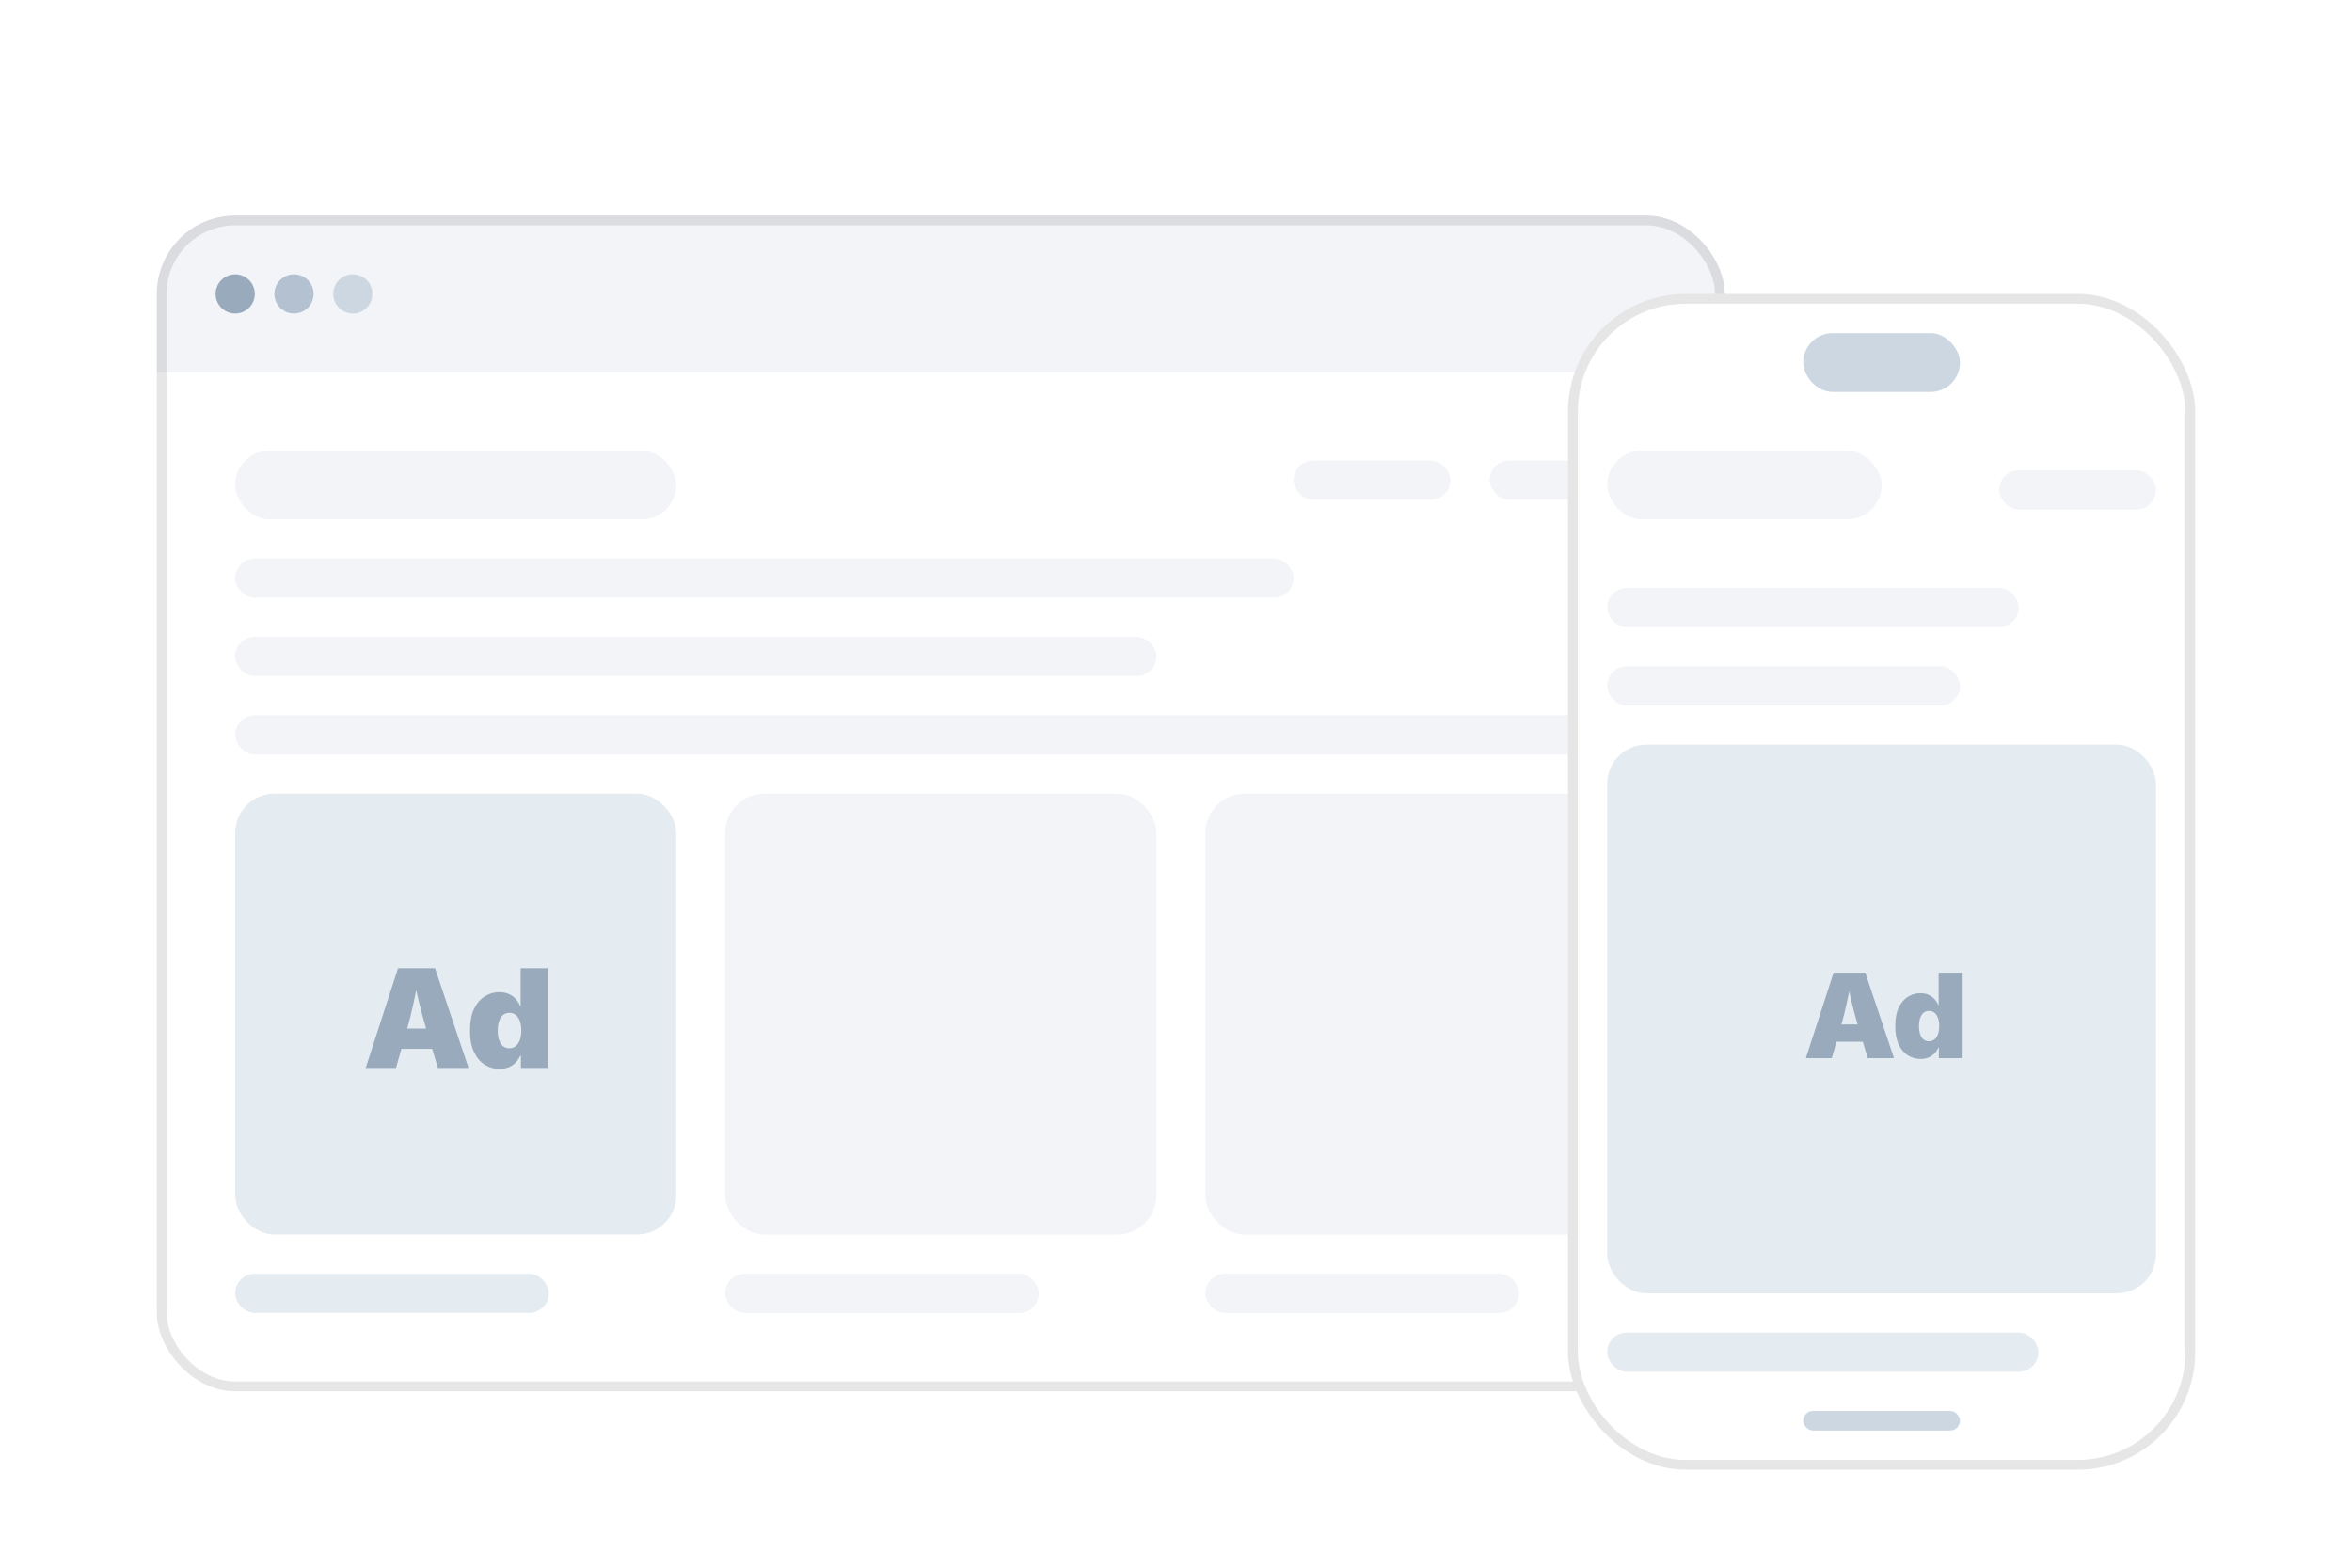<svg xmlns="http://www.w3.org/2000/svg" xmlns:xlink="http://www.w3.org/1999/xlink" fill="none" version="1.1" width="240" height="160" viewBox="0 0 240 160"><defs><filter id="master_svg0_153_1934" filterUnits="objectBoundingBox" color-interpolation-filters="sRGB" x="-0.106" y="-0.092" width="1.137" height="1.183"><feFlood flood-opacity="0" result="BackgroundImageFix"/><feColorMatrix in="SourceAlpha" type="matrix" values="0 0 0 0 0 0 0 0 0 0 0 0 0 0 0 0 0 0 127 0"/><feMorphology radius="-1" operator="dilate" in="SourceAlpha" result="effect1_dropShadow"/><feOffset dy="4" dx="0"/><feGaussianBlur stdDeviation="3"/><feColorMatrix type="matrix" values="0 0 0 0 0.067 0 0 0 0 0.067 0 0 0 0 0.067 0 0 0 0.1 0"/><feBlend mode="normal" in2="BackgroundImageFix" result="effect1_dropShadow"/><feColorMatrix in="SourceAlpha" type="matrix" values="0 0 0 0 0 0 0 0 0 0 0 0 0 0 0 0 0 0 127 0"/><feMorphology radius="-2" operator="dilate" in="SourceAlpha" result="effect2_dropShadow"/><feOffset dy="2" dx="0"/><feGaussianBlur stdDeviation="2"/><feColorMatrix type="matrix" values="0 0 0 0 0.067 0 0 0 0 0.067 0 0 0 0 0.067 0 0 0 0.06 0"/><feBlend mode="normal" in2="effect1_dropShadow" result="effect2_dropShadow"/><feBlend mode="normal" in="SourceGraphic" in2="effect2_dropShadow" result="shape"/></filter><clipPath id="master_svg1_153_1934"><rect x="16" y="16" width="160" height="120" rx="8"/></clipPath><clipPath id="master_svg2_153_1952"><rect x="16" y="16" width="160" height="16" rx="0"/></clipPath><clipPath id="master_svg3_153_1935"><rect x="16" y="32" width="160" height="104" rx="0"/></clipPath><clipPath id="master_svg4_153_1944"><rect x="24" y="75" width="45" height="45" rx="4"/></clipPath><clipPath id="master_svg5_153_1943"><rect x="24" y="40" width="45" height="7" rx="3.5"/></clipPath><clipPath id="master_svg6_153_1950"><rect x="152" y="41" width="16" height="4" rx="2"/></clipPath><clipPath id="master_svg7_153_1942"><rect x="132" y="41" width="16" height="4" rx="2"/></clipPath><clipPath id="master_svg8_153_1937"><rect x="24" y="124" width="32" height="4" rx="2"/></clipPath><clipPath id="master_svg9_153_1949"><rect x="24" y="59" width="94" height="4" rx="2"/></clipPath><clipPath id="master_svga_153_1936"><rect x="24" y="51" width="108" height="4" rx="2"/></clipPath><clipPath id="master_svgb_153_1951"><rect x="24" y="67" width="144" height="4" rx="2"/></clipPath><clipPath id="master_svgc_153_1940"><rect x="74" y="124" width="32" height="4" rx="2"/></clipPath><clipPath id="master_svgd_153_1941"><rect x="74" y="75" width="44" height="45" rx="4"/></clipPath><clipPath id="master_svge_153_1938"><rect x="123" y="75" width="45" height="45" rx="4"/></clipPath><clipPath id="master_svgf_153_1939"><rect x="123" y="124" width="32" height="4" rx="2"/></clipPath><filter id="master_svgg_153_1920" filterUnits="objectBoundingBox" color-interpolation-filters="sRGB" x="-0.266" y="-0.092" width="1.344" height="1.183"><feFlood flood-opacity="0" result="BackgroundImageFix"/><feColorMatrix in="SourceAlpha" type="matrix" values="0 0 0 0 0 0 0 0 0 0 0 0 0 0 0 0 0 0 127 0"/><feMorphology radius="-1" operator="dilate" in="SourceAlpha" result="effect1_dropShadow"/><feOffset dy="4" dx="0"/><feGaussianBlur stdDeviation="3"/><feColorMatrix type="matrix" values="0 0 0 0 0.067 0 0 0 0 0.067 0 0 0 0 0.067 0 0 0 0.1 0"/><feBlend mode="normal" in2="BackgroundImageFix" result="effect1_dropShadow"/><feColorMatrix in="SourceAlpha" type="matrix" values="0 0 0 0 0 0 0 0 0 0 0 0 0 0 0 0 0 0 127 0"/><feMorphology radius="-2" operator="dilate" in="SourceAlpha" result="effect2_dropShadow"/><feOffset dy="2" dx="0"/><feGaussianBlur stdDeviation="2"/><feColorMatrix type="matrix" values="0 0 0 0 0.067 0 0 0 0 0.067 0 0 0 0 0.067 0 0 0 0.06 0"/><feBlend mode="normal" in2="effect1_dropShadow" result="effect2_dropShadow"/><feBlend mode="normal" in="SourceGraphic" in2="effect2_dropShadow" result="shape"/></filter><clipPath id="master_svgh_153_1920"><rect x="160" y="24" width="64" height="120" rx="12"/></clipPath><clipPath id="master_svgi_153_1932"><rect x="184" y="28" width="16" height="6" rx="3"/></clipPath><clipPath id="master_svgj_153_1930"><rect x="184" y="138" width="16" height="2" rx="1"/></clipPath><clipPath id="master_svgk_153_1921"><rect x="164" y="40" width="28" height="7" rx="3.5"/></clipPath><clipPath id="master_svgl_153_1933"><rect x="164" y="62" width="36" height="4" rx="2"/></clipPath><clipPath id="master_svgm_153_1927"><rect x="164" y="54" width="42" height="4" rx="2"/></clipPath><clipPath id="master_svgn_153_1928"><rect x="204" y="42" width="16" height="4" rx="2"/></clipPath><clipPath id="master_svgo_153_1922"><rect x="164" y="70" width="56" height="56" rx="4"/></clipPath><clipPath id="master_svgp_153_1929"><rect x="164" y="130" width="44" height="4" rx="2"/></clipPath></defs><g><g filter="url(#master_svg0_153_1934)"><g clip-path="url(#master_svg1_153_1934)"><rect x="16" y="16" width="160" height="120" rx="8" fill="#FFFFFF" fill-opacity="1"/><g clip-path="url(#master_svg2_153_1952)"><rect x="16" y="16" width="160" height="16" rx="0" fill="#F2F4F7" fill-opacity="1"/><g><ellipse cx="24" cy="24" rx="2" ry="2" fill="#99AABD" fill-opacity="1"/></g><g><ellipse cx="30" cy="24" rx="2" ry="2" fill="#B3C1D0" fill-opacity="1"/></g><g><ellipse cx="36" cy="24" rx="2" ry="2" fill="#CDD7E2" fill-opacity="1"/></g></g><g clip-path="url(#master_svg3_153_1935)"><g clip-path="url(#master_svg4_153_1944)"><rect x="24" y="75" width="45" height="45" rx="4" fill="#E4EBF1" fill-opacity="1"/><g><path d="M37.314,103L40.616,92.814L44.39,92.814L47.814,103L44.684,103L43.501,99.049Q43.118,97.764,42.783,96.379Q42.448,94.995,42.147,93.628L42.776,93.628Q42.489,94.995,42.195,96.379Q41.901,97.764,41.532,99.049L40.404,103L37.314,103ZM39.762,101.045L39.762,98.98L45.367,98.98L45.367,101.045L39.762,101.045ZM50.966,103.096Q50.152,103.096,49.465,102.668Q48.778,102.241,48.368,101.373Q47.958,100.505,47.958,99.186Q47.958,97.798,48.389,96.933Q48.819,96.068,49.503,95.665Q50.187,95.262,50.938,95.262Q51.506,95.262,51.933,95.457Q52.36,95.651,52.651,95.979Q52.941,96.308,53.085,96.697L53.126,96.697L53.126,92.814L55.874,92.814L55.874,103L53.153,103L53.153,101.742L53.085,101.742Q52.928,102.132,52.634,102.436Q52.34,102.74,51.923,102.918Q51.506,103.096,50.966,103.096ZM51.978,100.99Q52.354,100.99,52.627,100.768Q52.9,100.546,53.047,100.143Q53.194,99.739,53.194,99.186Q53.194,98.618,53.047,98.211Q52.9,97.805,52.627,97.586Q52.354,97.367,51.978,97.367Q51.602,97.367,51.335,97.586Q51.068,97.805,50.928,98.211Q50.788,98.618,50.788,99.186Q50.788,99.746,50.928,100.153Q51.068,100.56,51.335,100.775Q51.602,100.99,51.978,100.99Z" fill="#99AABD" fill-opacity="1"/></g></g><g clip-path="url(#master_svg5_153_1943)"><rect x="24" y="40" width="45" height="7" rx="3.5" fill="#F2F4F7" fill-opacity="1"/></g><g clip-path="url(#master_svg6_153_1950)"><rect x="152" y="41" width="16" height="4" rx="2" fill="#F2F4F7" fill-opacity="1"/></g><g clip-path="url(#master_svg7_153_1942)"><rect x="132" y="41" width="16" height="4" rx="2" fill="#F2F4F7" fill-opacity="1"/></g><g clip-path="url(#master_svg8_153_1937)"><rect x="24" y="124" width="32" height="4" rx="2" fill="#E4EBF1" fill-opacity="1"/></g><g clip-path="url(#master_svg9_153_1949)"><rect x="24" y="59" width="94" height="4" rx="2" fill="#F2F4F7" fill-opacity="1"/></g><g clip-path="url(#master_svga_153_1936)"><rect x="24" y="51" width="108" height="4" rx="2" fill="#F2F4F7" fill-opacity="1"/></g><g clip-path="url(#master_svgb_153_1951)"><rect x="24" y="67" width="144" height="4" rx="2" fill="#F2F4F7" fill-opacity="1"/></g><g clip-path="url(#master_svgc_153_1940)"><rect x="74" y="124" width="32" height="4" rx="2" fill="#F2F4F7" fill-opacity="1"/></g><g clip-path="url(#master_svgd_153_1941)"><rect x="74" y="75" width="44" height="45" rx="4" fill="#F2F4F7" fill-opacity="1"/></g><g clip-path="url(#master_svge_153_1938)"><rect x="123" y="75" width="45" height="45" rx="4" fill="#F2F4F7" fill-opacity="1"/></g><g clip-path="url(#master_svgf_153_1939)"><rect x="123" y="124" width="32" height="4" rx="2" fill="#F2F4F7" fill-opacity="1"/></g></g><rect x="16.5" y="16.5" width="159" height="119" rx="7.5" fill-opacity="0" stroke-opacity="0.1" stroke="#000000" fill="none" stroke-width="1"/></g></g><g filter="url(#master_svgg_153_1920)"><g clip-path="url(#master_svgh_153_1920)"><rect x="160" y="24" width="64" height="120" rx="12" fill="#FFFFFF" fill-opacity="1"/><g clip-path="url(#master_svgi_153_1932)"><rect x="184" y="28" width="16" height="6" rx="3" fill="#CDD7E2" fill-opacity="1"/></g><g clip-path="url(#master_svgj_153_1930)"><rect x="184" y="138" width="16" height="2" rx="1" fill="#CDD7E2" fill-opacity="1"/></g><g clip-path="url(#master_svgk_153_1921)"><rect x="164" y="40" width="28" height="7" rx="3.5" fill="#F2F4F7" fill-opacity="1"/></g><g clip-path="url(#master_svgl_153_1933)"><rect x="164" y="62" width="36" height="4" rx="2" fill="#F2F4F7" fill-opacity="1"/></g><g clip-path="url(#master_svgm_153_1927)"><rect x="164" y="54" width="42" height="4" rx="2" fill="#F2F4F7" fill-opacity="1"/></g><g clip-path="url(#master_svgn_153_1928)"><rect x="204" y="42" width="16" height="4" rx="2" fill="#F2F4F7" fill-opacity="1"/></g><g clip-path="url(#master_svgo_153_1922)"><rect x="164" y="70" width="56" height="56" rx="4" fill="#E4EBF1" fill-opacity="1"/><g><path d="M184.27,102L187.1,93.27L190.334,93.27L193.27,102L190.586,102L189.572,98.613Q189.244,97.512,188.957,96.325Q188.67,95.139,188.412,93.967L188.951,93.967Q188.705,95.139,188.453,96.325Q188.201,97.512,187.885,98.613L186.918,102L184.27,102ZM186.367,100.324L186.367,98.555L191.172,98.555L191.172,100.324L186.367,100.324ZM195.971,102.082Q195.273,102.082,194.685,101.716Q194.096,101.35,193.744,100.605Q193.393,99.861,193.393,98.73Q193.393,97.541,193.762,96.8Q194.131,96.059,194.717,95.713Q195.303,95.367,195.947,95.367Q196.434,95.367,196.8,95.534Q197.166,95.701,197.415,95.982Q197.664,96.264,197.787,96.598L197.822,96.598L197.822,93.27L200.178,93.27L200.178,102L197.846,102L197.846,100.922L197.787,100.922Q197.652,101.256,197.4,101.517Q197.148,101.777,196.791,101.93Q196.434,102.082,195.971,102.082ZM196.838,100.277Q197.16,100.277,197.395,100.087Q197.629,99.896,197.755,99.551Q197.881,99.205,197.881,98.73Q197.881,98.244,197.755,97.896Q197.629,97.547,197.395,97.359Q197.16,97.172,196.838,97.172Q196.516,97.172,196.287,97.359Q196.059,97.547,195.938,97.896Q195.818,98.244,195.818,98.73Q195.818,99.211,195.938,99.56Q196.059,99.908,196.287,100.093Q196.516,100.277,196.838,100.277Z" fill="#99AABD" fill-opacity="1"/></g></g><g clip-path="url(#master_svgp_153_1929)"><rect x="164" y="130" width="44" height="4" rx="2" fill="#E4EBF1" fill-opacity="1"/></g><rect x="160.5" y="24.5" width="63" height="119" rx="11.5" fill-opacity="0" stroke-opacity="0.1" stroke="#000000" fill="none" stroke-width="1"/></g></g></g></svg>